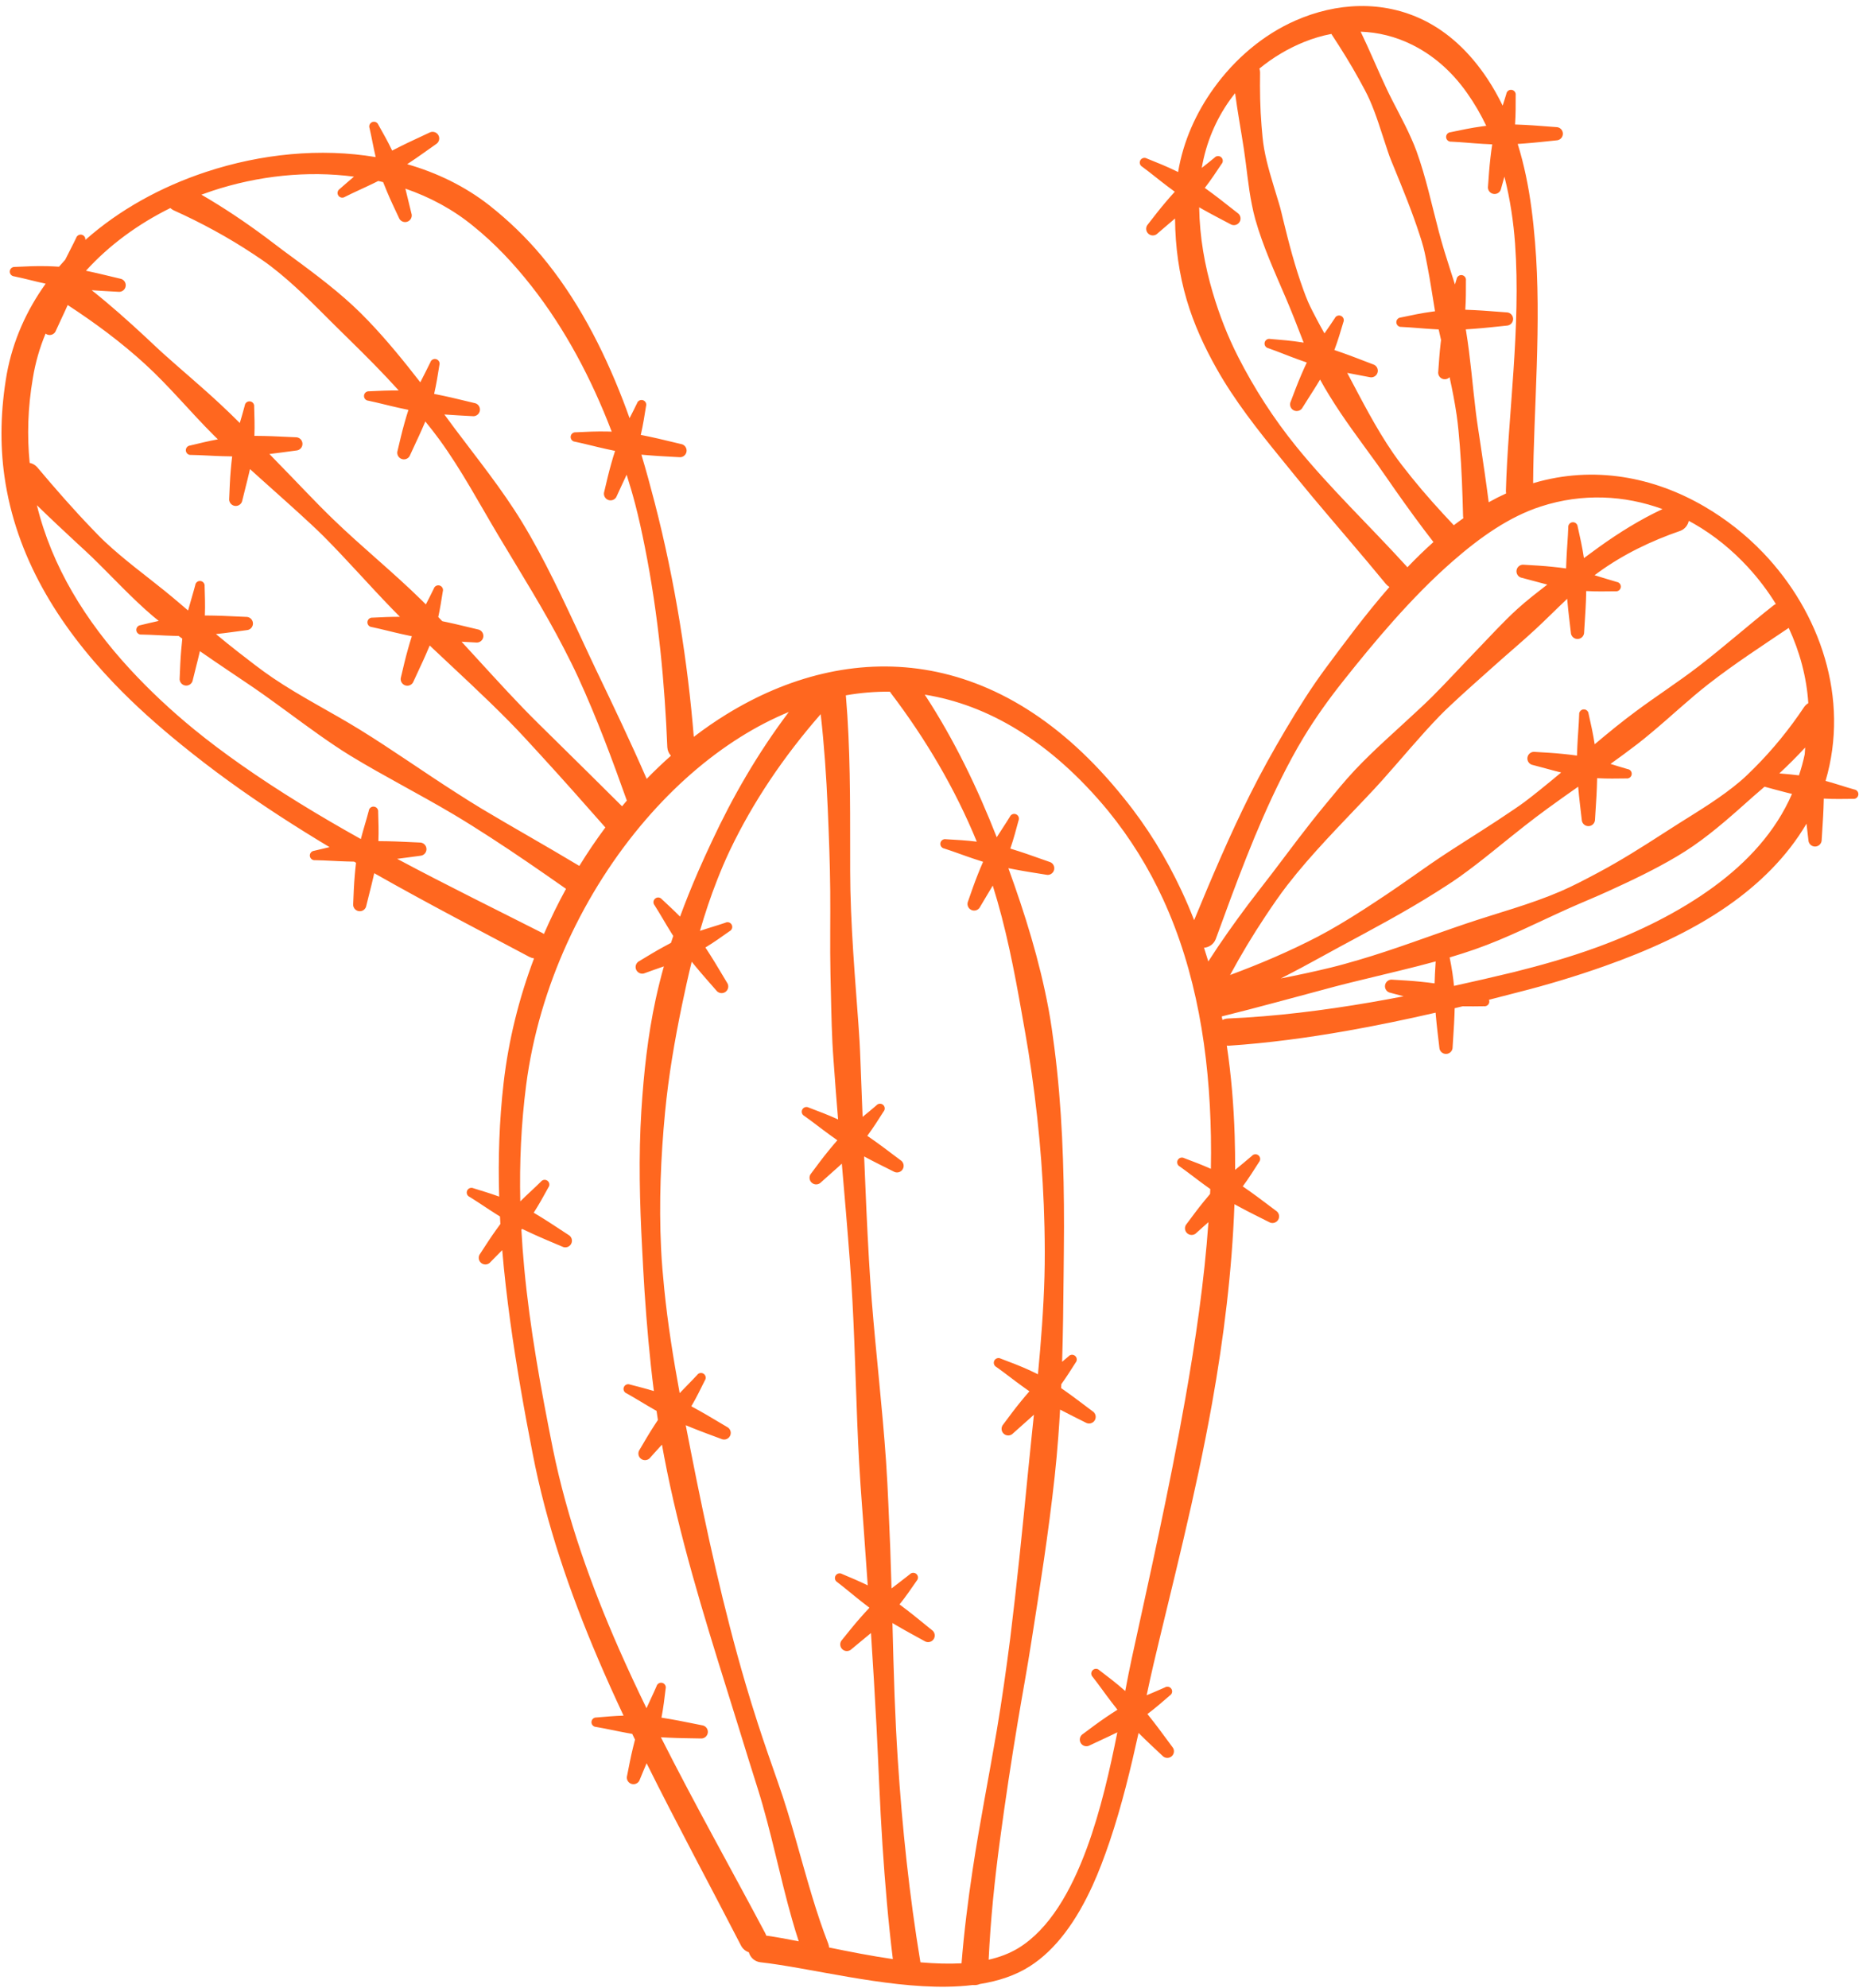 <?xml version="1.0" encoding="UTF-8" standalone="no"?><svg xmlns="http://www.w3.org/2000/svg" xmlns:xlink="http://www.w3.org/1999/xlink" clip-rule="evenodd" fill="#ff671f" fill-rule="evenodd" height="438.4" preserveAspectRatio="xMidYMid meet" stroke-linejoin="round" stroke-miterlimit="2" version="1" viewBox="0.2 -0.6 410.1 438.4" width="410.1" zoomAndPan="magnify"><g id="change1_1"><path d="M832.091,54.345C831.962,54.28 831.832,54.216 831.702,54.153C829.564,53.102 827.399,52.24 825.18,51.349C824.678,51.069 824.043,51.249 823.764,51.751C823.484,52.253 823.664,52.888 824.166,53.168C826.057,54.562 827.811,56.032 829.681,57.441C830.239,57.862 830.796,58.281 831.359,58.692C830.678,59.423 830.029,60.182 829.38,60.942C828.009,62.544 826.745,64.199 825.448,65.862C824.894,66.45 824.921,67.378 825.51,67.932C826.098,68.487 827.026,68.459 827.581,67.871C828.849,66.754 830.142,65.694 831.415,64.593C831.463,70.947 832.332,76.914 833.988,82.54C835.565,87.896 837.883,92.913 840.591,97.72C844.54,104.731 849.587,111.141 854.83,117.565C857.109,120.357 859.377,123.19 861.722,125.987C867.08,132.378 872.622,138.735 877.956,145.233C878.179,145.49 878.437,145.701 878.717,145.863C873.491,151.842 868.846,158.125 864.766,163.613C861.454,168.071 858.563,172.693 855.803,177.348C853.014,182.052 850.376,186.8 847.945,191.67C843.47,200.634 839.536,209.896 835.629,219.35C834.765,217.14 833.833,214.961 832.827,212.816C829.461,205.633 825.305,198.8 820.15,192.455C792.672,158.116 759.437,157.337 732.443,173.963C729.992,175.473 727.592,177.131 725.252,178.924C723.963,162.904 721.175,144.81 716.599,127.16C715.689,123.649 714.734,120.146 713.695,116.682C714.128,116.721 714.562,116.758 714.996,116.795C717.331,116.998 719.651,117.097 721.997,117.234C722.797,117.348 723.539,116.791 723.654,115.991C723.768,115.19 723.211,114.448 722.411,114.333C720.126,113.81 717.884,113.221 715.595,112.741C714.915,112.598 714.236,112.455 713.554,112.324L713.579,112.219C714.066,110.138 714.376,108.085 714.718,105.974C714.889,105.425 714.582,104.841 714.033,104.67C713.485,104.499 712.9,104.805 712.729,105.354C712.198,106.471 711.638,107.548 711.083,108.632C710.627,107.339 710.154,106.054 709.662,104.779C705.116,93.001 699.311,81.966 691.621,72.787C688.177,68.676 684.317,64.982 680.136,61.68C674.769,57.488 668.613,54.502 662.023,52.613C662.222,52.481 662.422,52.349 662.621,52.216C664.575,50.921 666.452,49.554 668.373,48.202C669.07,47.793 669.305,46.895 668.896,46.197C668.487,45.5 667.589,45.265 666.891,45.674C664.777,46.686 662.656,47.621 660.566,48.67C659.945,48.982 659.324,49.293 658.709,49.614L658.663,49.517C657.749,47.585 656.713,45.785 655.667,43.92C655.459,43.384 654.855,43.118 654.32,43.326C653.784,43.533 653.517,44.137 653.725,44.673C654.201,46.725 654.538,48.741 655.019,50.79C655.039,50.876 655.06,50.963 655.08,51.049C642.933,49.012 629.8,50.308 617.663,54.317C607.755,57.59 598.513,62.673 591.026,69.324C591.092,68.831 590.795,68.348 590.304,68.195C589.755,68.024 589.171,68.33 589,68.879C588.221,70.518 587.377,72.071 586.583,73.687C586.118,74.193 585.662,74.707 585.215,75.229C584.338,75.166 583.459,75.129 582.578,75.106C580.196,75.042 577.868,75.16 575.48,75.275C574.907,75.23 574.406,75.658 574.36,76.231C574.315,76.804 574.744,77.306 575.317,77.351C577.616,77.83 579.823,78.436 582.11,78.938L582.274,78.973C578.062,84.84 575.059,91.497 573.702,98.846C572.316,106.809 572.17,114.356 573.186,121.501C575.678,139.03 584.845,154.097 597.459,167.246C601.977,171.956 606.962,176.399 612.224,180.67C615.624,183.43 619.132,186.128 622.737,188.737C629.858,193.89 637.345,198.715 644.899,203.248C643.761,203.503 642.627,203.779 641.478,204.056C640.906,204.12 640.494,204.635 640.557,205.206C640.621,205.777 641.136,206.19 641.707,206.126C644.056,206.164 646.338,206.344 648.678,206.406C649.224,206.421 649.768,206.435 650.313,206.444L650.561,206.589L650.74,206.692C650.626,207.603 650.546,208.517 650.464,209.432C650.278,211.532 650.208,213.613 650.118,215.72C650.008,216.521 650.569,217.261 651.37,217.371C652.171,217.481 652.91,216.92 653.02,216.119C653.496,214.087 654.052,212.103 654.513,210.068C654.595,209.711 654.676,209.353 654.756,208.996C666.722,215.788 678.534,221.895 689.008,227.471C689.33,227.638 689.668,227.741 690.008,227.785C686.691,236.574 684.388,245.808 683.307,255.173C682.334,263.596 682.069,271.977 682.318,280.328C680.445,279.645 678.559,279.072 676.634,278.482C676.11,278.246 675.493,278.479 675.256,279.003C675.02,279.527 675.253,280.144 675.777,280.381C677.779,281.61 679.651,282.926 681.633,284.172C681.921,284.353 682.207,284.533 682.495,284.712C682.523,285.264 682.553,285.815 682.585,286.367C682.263,286.804 681.946,287.245 681.629,287.686C680.399,289.398 679.279,291.154 678.128,292.92C677.625,293.554 677.731,294.476 678.365,294.978C678.998,295.481 679.92,295.375 680.423,294.742C681.271,293.857 682.135,293 682.995,292.136C683.434,297.392 684.047,302.637 684.765,307.876C686.098,317.602 687.808,327.308 689.702,336.989C692.708,352.553 697.864,367.567 704.111,382.224C705.91,386.447 707.801,390.639 709.757,394.803C707.754,394.868 705.78,395.041 703.763,395.214C703.189,395.19 702.704,395.637 702.68,396.211C702.656,396.786 703.103,397.271 703.677,397.295C705.993,397.688 708.222,398.211 710.526,398.626C710.908,398.695 711.29,398.764 711.672,398.831C711.875,399.252 712.079,399.674 712.283,400.095C712.127,400.69 711.98,401.289 711.834,401.887C711.332,403.935 710.948,405.982 710.54,408.05C710.31,408.825 710.753,409.641 711.528,409.871C712.303,410.101 713.119,409.658 713.349,408.883C713.832,407.68 714.343,406.499 714.844,405.312C721.602,418.909 728.846,432.266 735.682,445.542C736.058,446.26 736.683,446.763 737.397,446.998C737.704,448.144 738.68,449.047 739.929,449.2C750.75,450.407 767.152,454.818 781.094,454.599C783.058,454.568 784.976,454.447 786.828,454.218C786.895,454.226 786.962,454.232 787.03,454.236C787.503,454.261 787.957,454.175 788.365,454C792.46,453.345 796.192,452.116 799.341,450.114C805.187,446.408 809.711,439.988 813.223,432.281C814.607,429.245 815.824,426.005 816.955,422.68C819.65,414.755 821.686,406.271 823.368,398.624L823.546,398.802C825.203,400.46 826.915,402.029 828.622,403.643C829.161,404.245 830.088,404.297 830.69,403.758C831.293,403.219 831.345,402.292 830.805,401.689C829.394,399.818 828.056,397.925 826.614,396.084C826.185,395.538 825.757,394.991 825.32,394.452L825.406,394.387C827.118,393.108 828.676,391.736 830.297,390.34C830.781,390.03 830.922,389.385 830.612,388.901C830.302,388.417 829.657,388.276 829.173,388.586C827.832,389.198 826.494,389.739 825.155,390.311C825.695,387.787 826.201,385.454 826.69,383.38C830.785,366.001 835.93,346.365 839.582,325.948C842.17,311.483 843.999,296.638 844.522,282.004C844.978,282.253 845.436,282.5 845.894,282.748C847.956,283.863 850.045,284.877 852.141,285.936C852.83,286.359 853.733,286.144 854.157,285.455C854.58,284.766 854.365,283.864 853.676,283.44C851.788,282.05 849.966,280.618 848.057,279.266C847.49,278.865 846.924,278.464 846.351,278.071L846.415,277.985C847.69,276.27 848.792,274.51 849.946,272.709C850.321,272.274 850.272,271.616 849.837,271.24C849.402,270.865 848.743,270.914 848.368,271.349C847.146,272.416 845.903,273.4 844.673,274.431C844.683,271.933 844.651,269.445 844.575,266.969C844.368,260.209 843.809,253.541 842.834,247.019C843.013,247.042 843.197,247.049 843.383,247.038C851.895,246.466 860.586,245.304 869.261,243.776C875.847,242.617 882.422,241.247 888.897,239.759C888.917,239.994 888.937,240.23 888.958,240.465C889.158,242.8 889.457,245.103 889.724,247.437C889.748,248.245 890.424,248.881 891.232,248.857C892.04,248.833 892.677,248.157 892.652,247.349C892.777,245.008 892.973,242.698 893.055,240.361C893.073,239.832 893.092,239.302 893.106,238.773C893.692,238.633 894.278,238.492 894.863,238.35C896.431,238.387 897.985,238.356 899.572,238.338C900.142,238.413 900.665,238.011 900.74,237.441C900.764,237.255 900.738,237.074 900.671,236.912C902.865,236.357 905.038,235.795 907.189,235.23C913.226,233.704 919.706,231.78 926.221,229.47C935.641,226.131 945.118,221.922 953.251,216.272C960.361,211.333 966.446,205.335 970.717,198.075C970.855,199.279 971.002,200.483 971.14,201.695C971.164,202.503 971.84,203.139 972.648,203.115C973.457,203.09 974.093,202.414 974.069,201.606C974.194,199.265 974.39,196.956 974.471,194.619C974.495,193.925 974.52,193.231 974.533,192.537L974.64,192.543C976.774,192.667 978.85,192.62 980.988,192.596C981.558,192.671 982.081,192.269 982.156,191.699C982.231,191.129 981.829,190.606 981.259,190.531C979.23,189.966 977.299,189.295 975.269,188.734C975.154,188.702 975.038,188.671 974.922,188.639C980.28,170.461 973.737,151.469 961.158,138.323C957.326,134.32 952.937,130.88 948.193,128.113C937.058,121.618 923.844,119.01 910.531,122.943L910.409,122.98C910.508,106.811 912.32,87.635 910.832,69.788C910.624,67.293 910.373,64.822 910.049,62.384C909.397,57.471 908.426,52.699 907.008,48.152C907.524,48.117 908.04,48.079 908.557,48.041C910.895,47.869 913.201,47.598 915.538,47.361C916.346,47.347 916.991,46.679 916.977,45.87C916.962,45.062 916.295,44.417 915.486,44.432C913.147,44.277 910.84,44.053 908.504,43.942C907.81,43.91 907.117,43.877 906.423,43.855L906.431,43.748C906.581,41.616 906.56,39.539 906.562,37.401C906.644,36.832 906.248,36.304 905.68,36.222C905.111,36.14 904.582,36.536 904.501,37.105C904.244,37.984 903.968,38.844 903.689,39.701C902.716,37.693 901.622,35.748 900.394,33.877C896.345,27.74 891.531,23.438 886.302,20.865C877.187,16.381 866.981,16.969 857.948,20.948C850.915,24.045 844.654,29.32 839.932,35.897C836.086,41.254 833.235,47.486 832.091,54.345ZM768.528,168.962C765.256,168.928 762.004,169.203 758.788,169.763C758.797,169.818 758.804,169.873 758.81,169.929C759.783,181.367 759.745,192.801 759.748,204.25C759.749,207.09 759.735,209.932 759.8,212.772C759.94,218.833 760.304,224.883 760.73,230.936C761.075,236.005 761.521,241.062 761.825,246.132C761.901,247.4 761.944,248.669 761.996,249.937C762.171,254.207 762.332,258.476 762.494,262.744C763.512,261.904 764.535,261.08 765.544,260.199C765.919,259.763 766.577,259.715 767.013,260.09C767.448,260.465 767.497,261.123 767.121,261.559C765.967,263.359 764.866,265.12 763.591,266.835L763.527,266.921C764.1,267.313 764.666,267.714 765.233,268.116C767.142,269.468 768.964,270.9 770.852,272.29C771.54,272.713 771.756,273.616 771.332,274.305C770.909,274.993 770.006,275.209 769.317,274.785C767.22,273.726 765.131,272.712 763.07,271.597L762.83,271.467C763.131,279.103 763.463,286.736 763.902,294.365C764.073,297.326 764.274,300.285 764.509,303.241C765.45,315.078 766.852,326.868 767.665,338.715C768.1,345.062 768.301,351.422 768.587,357.779C768.699,360.757 768.792,363.747 768.875,366.746C770.215,365.699 771.57,364.712 772.905,363.632C773.296,363.211 773.956,363.187 774.377,363.578C774.798,363.969 774.822,364.629 774.43,365.05C773.21,366.806 772.044,368.524 770.706,370.19L770.638,370.274C771.196,370.687 771.747,371.11 772.299,371.532C774.155,372.954 775.923,374.453 777.757,375.912C778.43,376.361 778.611,377.271 778.163,377.944C777.714,378.616 776.803,378.798 776.131,378.349C774.075,377.213 772.025,376.121 770.007,374.93C769.696,374.747 769.385,374.564 769.075,374.38C769.21,379.72 769.347,385.084 769.547,390.456C769.72,395.107 769.945,399.764 770.247,404.415C771.226,419.511 772.815,434.546 775.249,449.214L775.387,449.226C778.453,449.487 781.46,449.592 784.319,449.435C784.87,442.509 785.736,435.656 786.76,428.832C788.3,418.567 790.335,408.403 792.076,398.159C793.226,391.391 794.178,384.581 795.059,377.741C796.502,366.018 797.74,353.854 798.944,341.477C799.225,338.588 799.527,335.691 799.829,332.784C799.98,331.334 800.132,329.882 800.283,328.429C798.774,329.828 797.218,331.137 795.701,332.529C795.159,333.128 794.232,333.175 793.632,332.633C793.032,332.091 792.986,331.164 793.528,330.564C794.79,328.875 796.02,327.195 797.358,325.565C797.992,324.792 798.625,324.019 799.29,323.275C798.72,322.875 798.154,322.468 797.587,322.059C795.688,320.688 793.905,319.254 791.986,317.899C791.478,317.63 791.285,316.999 791.554,316.491C791.824,315.983 792.455,315.79 792.963,316.06C795.199,316.905 797.381,317.723 799.541,318.729C800.09,318.985 800.635,319.246 801.175,319.516C801.853,312.365 802.409,305.175 802.611,297.964C802.712,294.328 802.692,290.689 802.613,287.055C802.329,274.032 801.09,261.088 799.077,248.393C798.627,245.556 798.104,242.738 797.611,239.92C795.939,230.362 794.089,220.872 791.204,211.73C790.292,213.294 789.337,214.814 788.429,216.387C788.092,217.122 787.222,217.445 786.487,217.108C785.752,216.771 785.429,215.901 785.766,215.166C786.462,213.175 787.131,211.203 787.917,209.247C788.289,208.32 788.661,207.392 789.072,206.482C788.408,206.273 787.746,206.054 787.082,205.834C784.86,205.097 782.728,204.265 780.49,203.549C779.925,203.445 779.551,202.901 779.656,202.336C779.76,201.771 780.304,201.397 780.869,201.501C783.167,201.631 785.411,201.751 787.683,202.038C782.919,190.43 776.501,179.505 768.72,169.259C768.649,169.163 768.585,169.063 768.528,168.962ZM776.206,169.613C782.725,179.587 787.811,190.169 792.084,201.067C793.039,199.546 794.037,198.092 794.98,196.546C795.208,196.018 795.821,195.774 796.349,196.002C796.877,196.229 797.121,196.842 796.894,197.37C796.334,199.434 795.812,201.444 795.111,203.463L795.076,203.564C795.74,203.766 796.401,203.979 797.062,204.191C799.289,204.907 801.457,205.726 803.675,206.484C804.459,206.681 804.936,207.478 804.739,208.262C804.542,209.046 803.746,209.523 802.962,209.326C800.643,208.946 798.346,208.606 796.045,208.162C795.58,208.072 795.115,207.983 794.65,207.891C798.304,217.951 801.509,228.219 803.495,238.856C804.033,241.738 804.435,244.651 804.81,247.572C806.473,260.541 806.937,273.759 806.922,287.01C806.918,290.686 806.863,294.363 806.831,298.041C806.777,304.291 806.698,310.54 806.506,316.764C806.976,316.374 807.445,315.98 807.91,315.573C808.286,315.137 808.944,315.089 809.379,315.464C809.815,315.839 809.863,316.498 809.488,316.933C808.447,318.557 807.449,320.148 806.328,321.703C806.316,321.992 806.303,322.281 806.291,322.569C806.729,322.873 807.164,323.182 807.6,323.49C809.508,324.842 811.331,326.274 813.218,327.664C813.907,328.087 814.122,328.99 813.699,329.679C813.275,330.368 812.373,330.583 811.684,330.16C809.796,329.206 807.915,328.289 806.055,327.303C805.942,329.308 805.812,331.31 805.662,333.307C805.441,336.247 805.179,339.175 804.862,342.086C803.51,354.516 801.583,366.665 799.739,378.397C798.835,384.275 797.739,390.103 796.763,395.946C795.302,404.695 793.976,413.446 792.8,422.221C791.626,430.973 790.717,439.758 790.299,448.639C792.682,448.098 794.884,447.273 796.838,446.087C803.663,441.922 808.468,433.544 811.984,423.977C815.003,415.762 817.056,406.687 818.685,398.483L818.266,398.69C816.396,399.614 814.505,400.434 812.629,401.347C811.938,401.767 811.036,401.546 810.616,400.855C810.196,400.165 810.416,399.263 811.107,398.843C812.8,397.585 814.459,396.326 816.206,395.146C817.034,394.587 817.862,394.027 818.712,393.504C818.279,392.958 817.854,392.406 817.427,391.852C815.999,389.996 814.7,388.112 813.248,386.266C812.839,385.862 812.834,385.202 813.237,384.793C813.64,384.383 814.3,384.378 814.71,384.782C816.611,386.231 818.469,387.638 820.251,389.22C820.31,389.272 820.37,389.325 820.429,389.378C820.92,386.79 821.384,384.399 821.845,382.283C825.619,364.915 830.094,345.231 833.681,324.9C835.947,312.059 837.869,298.956 838.786,285.964C837.908,286.739 837.027,287.509 836.159,288.305C835.617,288.905 834.689,288.952 834.09,288.409C833.49,287.867 833.443,286.94 833.986,286.34C835.248,284.651 836.478,282.971 837.815,281.341C838.255,280.805 838.695,280.269 839.145,279.742C839.161,279.38 839.177,279.019 839.191,278.658C838.808,278.386 838.427,278.111 838.045,277.835C836.146,276.465 834.363,275.03 832.444,273.676C831.936,273.406 831.743,272.775 832.012,272.267C832.282,271.76 832.913,271.566 833.42,271.836C835.424,272.593 837.384,273.329 839.323,274.197C839.368,271.82 839.373,269.453 839.332,267.095C839.012,248.576 836.111,230.674 828.765,214.701C825.603,207.827 821.596,201.328 816.68,195.274C803.91,179.789 790.001,171.827 776.206,169.613ZM753.247,173.914C745.02,183.34 738.286,193.333 733.22,203.946C732.187,206.111 731.261,208.319 730.388,210.539C728.943,214.213 727.703,217.944 726.611,221.714C728.484,221.08 730.343,220.562 732.221,219.918C732.733,219.656 733.361,219.86 733.622,220.371C733.884,220.883 733.68,221.511 733.169,221.773C731.42,223.004 729.736,224.219 727.908,225.326L727.816,225.381C728.198,225.961 728.572,226.546 728.945,227.132C730.202,229.104 731.349,231.118 732.573,233.118C733.051,233.77 732.91,234.687 732.257,235.165C731.605,235.643 730.688,235.502 730.21,234.85C728.668,233.078 727.116,231.35 725.628,229.54C725.349,229.201 725.07,228.862 724.793,228.522C724.01,231.699 723.304,234.898 722.64,238.107C721.032,245.886 719.676,253.744 718.913,261.731C717.967,271.624 717.554,281.664 718.033,291.758C718.176,294.761 718.441,297.765 718.743,300.769C719.512,308.424 720.74,316.055 722.137,323.674C723.41,322.321 724.717,321.053 725.984,319.678C726.31,319.205 726.959,319.085 727.433,319.411C727.906,319.737 728.026,320.386 727.699,320.859C726.747,322.774 725.843,324.643 724.76,326.486L724.706,326.579C725.318,326.907 725.924,327.245 726.531,327.582C728.575,328.72 730.541,329.946 732.568,331.124C733.299,331.47 733.61,332.345 733.264,333.075C732.917,333.806 732.043,334.118 731.313,333.771C729.114,332.945 726.927,332.163 724.757,331.277C724.33,331.103 723.902,330.929 723.476,330.753C723.843,332.651 724.215,334.548 724.588,336.445C728.02,353.915 731.825,371.314 736.701,387.886C737.56,390.808 738.458,393.7 739.386,396.562C740.802,400.932 742.306,405.223 743.789,409.46C746.724,417.725 748.817,426.289 751.364,434.688C752.432,438.208 753.582,441.695 754.915,445.117C755.016,445.39 755.074,445.669 755.094,445.945C759.613,446.869 764.395,447.817 769.164,448.502C768.144,440.206 767.436,431.808 766.878,423.36C766.303,414.666 766.009,405.919 765.557,397.189C765.201,390.302 764.787,383.427 764.339,376.589C762.926,377.784 761.484,378.918 760.071,380.12C759.507,380.699 758.579,380.711 758,380.147C757.421,379.583 757.408,378.655 757.973,378.076C759.297,376.435 760.589,374.802 761.986,373.223C762.638,372.487 763.288,371.751 763.968,371.043L763.964,370.977C763.422,370.566 762.885,370.147 762.346,369.728C760.5,368.287 758.772,366.788 756.904,365.362C756.407,365.074 756.238,364.436 756.526,363.939C756.814,363.442 757.452,363.272 757.949,363.56C759.876,364.372 761.763,365.162 763.625,366.074C763.439,363.404 763.249,360.741 763.057,358.087C762.637,351.75 762.083,345.423 761.732,339.083C761.074,327.234 760.898,315.373 760.261,303.524C760.102,300.563 759.909,297.602 759.688,294.644C759.149,287.444 758.526,280.253 757.909,273.062C756.402,274.458 754.849,275.765 753.335,277.155C752.792,277.754 751.865,277.801 751.266,277.259C750.666,276.716 750.619,275.789 751.161,275.19C752.424,273.5 753.654,271.82 754.991,270.19C755.625,269.418 756.259,268.645 756.924,267.901C756.353,267.501 755.787,267.093 755.221,266.684C753.322,265.314 751.539,263.88 749.619,262.525C749.112,262.255 748.918,261.624 749.188,261.117C749.458,260.609 750.089,260.416 750.596,260.685C752.801,261.519 754.954,262.326 757.084,263.313C756.726,258.967 756.385,254.618 756.081,250.265C755.992,248.995 755.896,247.726 755.836,246.455C755.593,241.367 755.527,236.275 755.403,231.182C755.268,225.063 755.407,218.952 755.349,212.837C755.292,206.756 755.059,200.681 754.797,194.609C754.498,187.698 754.025,180.801 753.247,173.914ZM746.212,173.437C742.566,174.938 739.001,176.791 735.546,178.957C727.99,183.693 720.959,189.885 714.712,197.122C701.005,213.004 691.089,233.923 688.264,255.779C687.16,264.341 686.785,272.872 686.977,281.375L686.997,281.356C688.487,279.869 690.025,278.522 691.52,277.038C691.866,276.579 692.52,276.489 692.979,276.835C693.437,277.182 693.528,277.836 693.181,278.294C692.145,280.165 691.159,281.992 689.996,283.785L689.938,283.876C690.534,284.23 691.126,284.595 691.717,284.959C693.709,286.185 695.619,287.497 697.592,288.764C698.306,289.142 698.579,290.029 698.201,290.744C697.822,291.458 696.935,291.731 696.221,291.353C694.06,290.43 691.91,289.552 689.782,288.572C688.976,288.201 688.17,287.832 687.373,287.447C687.322,287.509 687.271,287.571 687.219,287.632C687.37,290.427 687.579,293.221 687.84,296.011C689.092,309.437 691.529,322.784 694.196,336.095C697.305,351.291 702.508,365.928 708.791,380.197C710.709,384.553 712.727,388.874 714.818,393.17C715.545,391.54 716.323,389.969 717.034,388.317C717.184,387.762 717.757,387.434 718.311,387.584C718.866,387.734 719.194,388.307 719.044,388.862C718.781,390.984 718.549,393.047 718.14,395.145L718.119,395.25C718.805,395.357 719.489,395.474 720.174,395.591C722.479,395.985 724.741,396.489 727.044,396.927C727.848,397.012 728.433,397.733 728.349,398.537C728.264,399.341 727.543,399.926 726.739,399.841C724.39,399.792 722.068,399.78 719.727,399.665C719.15,399.637 718.573,399.61 717.997,399.578C725.382,414.203 733.437,428.523 740.999,442.762C741.095,442.945 741.17,443.133 741.225,443.324C743.421,443.635 745.835,444.077 748.403,444.584C747.896,443.029 747.419,441.464 746.969,439.89C744.226,430.311 742.361,420.448 739.368,410.941C737.992,406.643 736.661,402.271 735.293,397.86C734.396,394.97 733.491,392.061 732.578,389.137C727.372,372.479 722.054,355.254 718.698,337.583C718.537,336.734 718.381,335.884 718.23,335.033C717.378,335.969 716.52,336.897 715.68,337.855C715.206,338.509 714.289,338.656 713.634,338.182C712.979,337.708 712.833,336.791 713.307,336.136C714.379,334.32 715.42,332.517 716.574,330.752C716.826,330.366 717.079,329.979 717.335,329.595C717.233,328.927 717.134,328.26 717.037,327.59C716.832,327.475 716.628,327.358 716.423,327.242C714.387,326.085 712.459,324.852 710.405,323.713C709.871,323.499 709.61,322.893 709.823,322.359C710.036,321.825 710.643,321.565 711.177,321.778C712.958,322.239 714.706,322.687 716.445,323.218C715.509,315.863 714.87,308.482 714.38,301.134C714.176,298.074 714.031,295.018 713.867,291.969C713.315,281.672 713.05,271.436 713.691,261.316C714.213,253.067 715.1,244.878 716.827,236.879C717.359,234.414 717.97,231.971 718.651,229.547C717.273,230.035 715.893,230.5 714.515,231.012C713.787,231.362 712.911,231.056 712.56,230.327C712.209,229.599 712.516,228.722 713.244,228.372C715.051,227.284 716.824,226.192 718.678,225.188C719.19,224.91 719.703,224.632 720.219,224.362C720.384,223.853 720.551,223.345 720.721,222.838C720.551,222.568 720.382,222.298 720.213,222.028C718.972,220.042 717.862,218.041 716.596,216.062C716.228,215.621 716.287,214.963 716.728,214.595C717.17,214.226 717.827,214.286 718.195,214.727C719.57,216.004 720.92,217.252 722.221,218.575C723.431,215.283 724.748,212.022 726.146,208.788C727.122,206.53 728.158,204.293 729.203,202.051C733.8,192.191 739.321,182.58 746.212,173.437ZM888.914,228.453C883.605,229.912 878.256,231.127 873.007,232.419C870.94,232.927 868.879,233.415 866.846,233.954C858.147,236.26 849.74,238.611 841.725,240.585C841.776,240.843 841.826,241.101 841.875,241.36C842.231,241.181 842.63,241.071 843.053,241.048C853.436,240.602 864.117,239.281 874.704,237.454C877.09,237.042 879.471,236.605 881.842,236.147C880.887,235.886 879.933,235.624 878.967,235.381C878.168,235.257 877.62,234.508 877.744,233.709C877.868,232.91 878.617,232.362 879.416,232.485C881.521,232.613 883.6,232.718 885.697,232.941C886.691,233.046 887.684,233.151 888.672,233.298C888.693,232.602 888.722,231.905 888.753,231.207C888.794,230.282 888.852,229.367 888.914,228.453ZM961.464,189.919C960.644,190.626 959.814,191.324 959.001,192.047C954.771,195.807 950.525,199.671 945.735,202.983C944.561,203.794 943.35,204.562 942.115,205.296C937.269,208.179 932.103,210.63 926.849,213.024C923.956,214.342 920.993,215.536 918.067,216.85C911.302,219.887 904.639,223.317 897.589,225.779C895.738,226.425 893.871,227.019 891.995,227.575C892.228,228.711 892.439,229.851 892.608,231.012C892.746,231.957 892.869,232.902 892.96,233.851C897.403,232.878 901.787,231.859 906.083,230.827C911.987,229.353 918.358,227.583 924.701,225.255C933.667,221.964 942.578,217.603 950.218,212.017C957.684,206.557 963.899,199.851 967.518,191.508C967.148,191.418 966.778,191.327 966.407,191.236C964.743,190.828 963.114,190.357 961.464,189.919ZM966.795,154.894C960.87,158.893 954.822,162.811 949.106,167.265C944.817,170.609 940.861,174.371 936.657,177.876C935.61,178.749 934.563,179.623 933.481,180.455C931.511,181.97 929.506,183.441 927.484,184.89C928.736,185.276 929.977,185.675 931.257,186.032C931.827,186.106 932.229,186.63 932.155,187.199C932.08,187.769 931.557,188.171 930.987,188.097C928.849,188.121 926.773,188.168 924.639,188.044L924.532,188.037C924.519,188.731 924.494,189.425 924.47,190.119C924.388,192.457 924.192,194.766 924.067,197.107C924.092,197.915 923.455,198.591 922.647,198.615C921.839,198.64 921.163,198.003 921.139,197.195C920.872,194.861 920.573,192.559 920.373,190.223L920.347,189.92C918.053,191.528 915.763,193.143 913.502,194.798C911.846,196.01 910.213,197.252 908.596,198.513C903.756,202.288 899.119,206.29 894.129,209.83C892.461,211.014 890.734,212.11 889.007,213.201C882.063,217.588 874.829,221.412 867.64,225.291C864.936,226.75 862.263,228.259 859.553,229.702C857.959,230.551 856.36,231.387 854.752,232.208C858.39,231.496 862.079,230.712 865.792,229.808C867.816,229.315 869.834,228.737 871.858,228.147C879.781,225.835 887.641,222.81 895.641,220.107C902.582,217.761 909.703,215.904 916.387,213.029C919.274,211.788 922.041,210.316 924.788,208.851C929.732,206.216 934.414,203.255 939.01,200.287C940.17,199.537 941.327,198.792 942.489,198.061C947.226,195.084 951.96,192.232 956.106,188.713C957.159,187.82 958.139,186.852 959.111,185.884C963.306,181.705 966.987,177.152 970.218,172.312C970.467,171.969 970.775,171.694 971.118,171.491C970.745,165.749 969.224,160.124 966.795,154.894ZM944.747,131.279C944.551,132.248 943.879,133.101 942.889,133.484C936.416,135.712 930.272,138.686 924.759,142.682C924.491,142.876 924.226,143.073 923.963,143.272C925.599,143.757 927.193,144.29 928.852,144.753C929.422,144.827 929.824,145.351 929.749,145.92C929.675,146.49 929.151,146.892 928.581,146.818C926.443,146.842 924.367,146.889 922.234,146.765L922.126,146.758C922.113,147.452 922.089,148.146 922.064,148.84C921.983,151.178 921.787,153.487 921.662,155.828C921.686,156.636 921.05,157.312 920.242,157.336C919.434,157.361 918.758,156.724 918.733,155.916C918.467,153.582 918.167,151.279 917.967,148.944L917.927,148.475C915.58,150.692 913.3,152.996 910.931,155.191C907.84,158.057 904.613,160.744 901.525,163.526C898.398,166.331 895.197,169.128 892.073,172.077C891.304,172.804 890.537,173.538 889.797,174.301C885.407,178.83 881.371,183.761 877.097,188.529C876.041,189.707 874.962,190.867 873.873,192.018C867.821,198.42 861.575,204.68 856.212,211.597C854.478,213.833 852.893,216.171 851.333,218.511C848.523,222.727 845.94,227.048 843.563,231.445C850.187,228.998 856.669,226.233 862.927,222.98C864.532,222.146 866.104,221.247 867.664,220.327C871.301,218.181 874.828,215.857 878.348,213.502C881.493,211.399 884.559,209.179 887.684,207.025C889.02,206.104 890.368,205.199 891.729,204.312C896.503,201.203 901.358,198.227 906.074,194.998C906.882,194.445 907.692,193.896 908.479,193.314C909.659,192.44 910.801,191.517 911.948,190.6C913.514,189.346 915.061,188.07 916.6,186.784L916.406,186.737C914.38,186.24 912.405,185.65 910.382,185.139C909.583,185.015 909.035,184.266 909.159,183.467C909.283,182.668 910.032,182.12 910.831,182.244C912.936,182.371 915.015,182.477 917.112,182.699C918.106,182.805 919.099,182.91 920.087,183.057C920.108,182.361 920.137,181.664 920.168,180.966C920.271,178.626 920.49,176.348 920.568,174C920.515,173.428 920.936,172.92 921.508,172.867C922.081,172.813 922.589,173.234 922.642,173.807C923.148,176.068 923.647,178.273 923.991,180.554C925.549,179.247 927.115,177.949 928.698,176.673C930.113,175.533 931.557,174.429 933.012,173.343C937.59,169.928 942.388,166.858 946.882,163.396C952.57,159.015 957.91,154.284 963.474,149.902C963.628,149.79 963.789,149.694 963.955,149.615C962.17,146.716 960.1,143.987 957.793,141.485C954.336,137.736 950.354,134.469 945.97,131.956C945.566,131.723 945.158,131.498 944.747,131.279ZM938.953,128.686C930.58,125.631 921.307,125.131 912.13,128.105C905.146,130.359 898.732,134.89 892.692,140.165C883.452,148.234 875.178,158.229 868.571,166.539C865.363,170.572 862.413,174.694 859.808,178.99C858.04,181.905 856.439,184.901 854.92,187.932C849.219,199.311 844.867,211.3 840.393,223.532C839.959,224.648 838.93,225.357 837.81,225.438C838.137,226.44 838.452,227.448 838.754,228.462C841.506,224.173 844.474,219.985 847.575,215.852C849.297,213.557 851.095,211.311 852.84,209.012C856.685,203.942 860.482,198.797 864.571,193.865C866.711,191.284 868.809,188.666 871.108,186.23C875.417,181.665 880.163,177.582 884.689,173.344C885.828,172.278 886.976,171.227 888.073,170.13C891.479,166.726 894.684,163.2 897.954,159.823C900.877,156.806 903.723,153.647 906.87,150.776C908.973,148.857 911.237,147.127 913.487,145.38L913.537,145.342C911.672,144.871 909.845,144.332 907.977,143.86C907.178,143.736 906.63,142.987 906.753,142.188C906.877,141.389 907.626,140.841 908.425,140.965C910.53,141.092 912.61,141.198 914.707,141.42C915.7,141.526 916.694,141.631 917.682,141.778C917.702,141.081 917.732,140.385 917.763,139.687C917.865,137.347 918.084,135.069 918.163,132.721C918.109,132.149 918.531,131.641 919.103,131.588C919.675,131.534 920.183,131.955 920.237,132.528C920.758,134.86 921.273,137.134 921.618,139.491L921.619,139.498C922.734,138.693 923.828,137.861 924.945,137.06C929.379,133.882 933.995,131.006 938.953,128.686ZM580.338,127.831C583.64,141.33 591.017,153.314 600.893,164.015C605.185,168.666 609.916,173.098 615.003,177.259C618.32,179.972 621.793,182.561 625.356,185.064C633.813,191.006 642.798,196.44 651.804,201.464L651.859,201.251C652.384,199.212 653.022,197.27 653.552,195.231C653.617,194.66 654.133,194.249 654.704,194.314C655.275,194.379 655.686,194.895 655.622,195.466C655.683,197.603 655.765,199.678 655.678,201.814L655.674,201.921C656.368,201.922 657.062,201.935 657.756,201.947C660.095,201.988 662.407,202.144 664.75,202.229C665.558,202.191 666.244,202.815 666.283,203.623C666.321,204.43 665.696,205.117 664.889,205.155C663.188,205.379 661.503,205.621 659.811,205.828C670.995,211.798 681.979,217.175 691.776,222.147C691.922,222.224 692.06,222.31 692.188,222.406C693.666,218.999 695.296,215.672 697.066,212.445C691.358,208.442 685.87,204.653 680.444,201.143C677.717,199.379 675.02,197.668 672.312,196.06C664.559,191.456 656.834,187.55 649.556,183.119C648.358,182.389 647.185,181.626 646.025,180.848C641.346,177.711 636.908,174.33 632.348,171.043C630.929,170.02 629.507,168.997 628.055,168.008C624.179,165.368 620.235,162.769 616.294,160.022L616.231,160.301C615.769,162.335 615.213,164.319 614.738,166.351C614.628,167.152 613.888,167.713 613.087,167.603C612.286,167.493 611.725,166.754 611.835,165.953C611.926,163.846 611.996,161.765 612.182,159.665C612.253,158.863 612.324,158.062 612.417,157.263C612.146,157.066 611.876,156.868 611.606,156.669C611.203,156.66 610.8,156.65 610.396,156.639C608.055,156.577 605.774,156.397 603.425,156.359C602.854,156.422 602.338,156.01 602.275,155.439C602.212,154.867 602.624,154.352 603.195,154.289C604.547,153.962 605.879,153.638 607.22,153.348C606.766,152.992 606.316,152.628 605.875,152.252C601.337,148.389 597.194,143.859 592.613,139.397C591.524,138.336 590.381,137.309 589.243,136.255C586.325,133.551 583.349,130.765 580.338,127.831ZM587.133,83.676C586.302,85.572 585.39,87.402 584.548,89.293C584.289,90.059 583.457,90.471 582.691,90.212C582.529,90.158 582.384,90.078 582.257,89.978C580.954,93.101 579.998,96.394 579.442,99.839C578.321,106.362 578.159,112.571 578.747,118.499C579.356,118.619 579.934,118.928 580.383,119.422C584.457,124.26 588.428,128.791 592.455,132.974C593.444,134.002 594.416,135.026 595.441,135.979C599.724,139.963 604.272,143.281 608.529,146.719C609.632,147.61 610.711,148.515 611.776,149.42C612.418,149.965 613.055,150.509 613.69,151.051C614.192,149.169 614.777,147.358 615.27,145.464C615.335,144.893 615.851,144.482 616.422,144.546C616.993,144.611 617.404,145.127 617.339,145.699C617.4,147.836 617.483,149.911 617.396,152.046L617.391,152.154C618.085,152.155 618.78,152.167 619.474,152.18C621.813,152.221 624.125,152.377 626.468,152.462C627.275,152.423 627.962,153.048 628,153.855C628.039,154.663 627.414,155.35 626.606,155.388C624.341,155.686 622.105,156.016 619.839,156.255C621.481,157.619 623.126,158.954 624.791,160.248C627.323,162.214 629.821,164.181 632.442,165.953C638.625,170.131 645.251,173.429 651.618,177.359C658.718,181.741 665.609,186.645 673.024,191.373C674.808,192.51 676.605,193.664 678.456,194.772C685.296,198.867 692.517,202.89 700.002,207.39C701.802,204.461 703.72,201.629 705.744,198.91C701,193.524 696.253,188.159 691.405,182.877C689.188,180.462 686.99,178.031 684.692,175.695C678.966,169.874 672.93,164.384 666.995,158.781C666.692,159.522 666.368,160.254 666.047,160.987C665.211,162.899 664.292,164.743 663.442,166.649C663.184,167.415 662.352,167.827 661.586,167.568C660.82,167.309 660.408,166.477 660.667,165.711C661.152,163.659 661.612,161.628 662.19,159.601C662.464,158.64 662.738,157.679 663.052,156.731C662.369,156.592 661.688,156.443 661.005,156.293C658.718,155.792 656.511,155.186 654.211,154.707C653.638,154.662 653.21,154.16 653.255,153.587C653.3,153.014 653.802,152.585 654.375,152.63C656.413,152.533 658.407,152.432 660.428,152.445C659.842,151.858 659.26,151.268 658.682,150.672C653.567,145.396 648.742,139.86 643.551,134.649C642.687,133.782 641.796,132.943 640.901,132.109C637.319,128.768 633.647,125.534 630.002,122.256C629.118,121.457 628.23,120.66 627.343,119.863C627.281,120.135 627.219,120.408 627.157,120.681C626.695,122.716 626.139,124.7 625.664,126.731C625.554,127.532 624.814,128.093 624.013,127.983C623.212,127.873 622.651,127.134 622.761,126.333C622.852,124.226 622.922,122.145 623.108,120.045C623.197,119.049 623.284,118.054 623.415,117.064C622.718,117.056 622.021,117.038 621.322,117.019C618.981,116.957 616.7,116.777 614.351,116.739C613.78,116.803 613.265,116.39 613.201,115.819C613.138,115.248 613.55,114.732 614.121,114.669C616.181,114.171 618.194,113.679 620.263,113.305C619.945,112.995 619.629,112.684 619.315,112.37C614.198,107.262 609.594,101.647 604.271,96.771C598.955,91.901 593.166,87.616 587.133,83.676ZM609.778,62.289C602.675,65.802 596.271,70.473 591.16,76.118C591.395,76.167 591.63,76.216 591.865,76.266C594.154,76.746 596.396,77.334 598.681,77.858C599.481,77.973 600.038,78.715 599.924,79.516C599.81,80.316 599.067,80.873 598.267,80.759C596.312,80.644 594.375,80.557 592.432,80.414C596.577,83.704 600.525,87.222 604.406,90.833C605.655,91.996 606.882,93.185 608.153,94.327C612.372,98.12 616.737,101.745 620.884,105.629C622.209,106.87 623.527,108.119 624.804,109.407C624.903,109.506 625.001,109.606 625.099,109.705C625.47,108.424 625.855,107.154 626.196,105.844C626.261,105.273 626.777,104.862 627.348,104.927C627.919,104.991 628.33,105.508 628.265,106.079C628.327,108.216 628.409,110.291 628.322,112.426L628.317,112.534C629.011,112.535 629.706,112.548 630.4,112.56C632.739,112.601 635.051,112.757 637.394,112.842C638.201,112.803 638.888,113.428 638.926,114.236C638.965,115.043 638.34,115.73 637.533,115.768C635.557,116.028 633.604,116.312 631.635,116.539C632.275,117.209 632.918,117.875 633.566,118.536C637.669,122.7 641.621,126.999 645.824,131.052C652.14,137.142 658.974,142.648 665.222,148.794C665.532,149.099 665.84,149.404 666.147,149.71C666.734,148.559 667.331,147.419 667.894,146.235C668.065,145.686 668.65,145.379 669.199,145.55C669.747,145.721 670.054,146.306 669.883,146.854C669.574,148.759 669.292,150.617 668.882,152.49C669.179,152.798 669.476,153.106 669.772,153.415C670.102,153.483 670.431,153.552 670.76,153.621C673.049,154.102 675.291,154.69 677.576,155.214C678.376,155.328 678.933,156.071 678.819,156.871C678.705,157.672 677.962,158.229 677.162,158.114C676.112,158.053 675.068,157.999 674.024,157.941C678.59,162.874 683.063,167.893 687.736,172.729C690.019,175.092 692.383,177.373 694.72,179.684C699.623,184.533 704.546,189.353 709.426,194.234C709.693,193.913 709.961,193.595 710.231,193.278C710.315,193.179 710.4,193.08 710.484,192.982C707.302,184.039 703.893,174.84 699.74,165.784C698.748,163.622 697.669,161.49 696.571,159.36C692.233,150.949 687.124,142.853 682.215,134.634C677.932,127.463 674.014,120.066 669.127,113.354C668.134,111.991 667.094,110.666 666.03,109.364C665.79,109.932 665.541,110.496 665.294,111.061C664.458,112.973 663.538,114.817 662.689,116.723C662.43,117.489 661.599,117.901 660.833,117.642C660.067,117.383 659.655,116.551 659.913,115.785C660.399,113.733 660.859,111.702 661.437,109.675C661.711,108.714 661.985,107.753 662.299,106.805C661.616,106.665 660.935,106.517 660.252,106.367C657.965,105.866 655.758,105.26 653.458,104.781C652.885,104.735 652.457,104.234 652.502,103.661C652.547,103.088 653.049,102.659 653.622,102.704C655.822,102.599 657.972,102.49 660.159,102.524C656.658,98.641 652.982,94.959 649.286,91.337C648.16,90.233 647.035,89.132 645.922,88.022C641.424,83.538 637.009,79.017 632.035,75.193C630.784,74.231 629.473,73.354 628.161,72.482C622.542,68.751 616.628,65.547 610.487,62.776C610.222,62.645 609.985,62.48 609.778,62.289ZM650.288,55.364C640.032,54.009 629.143,55.153 619.043,58.493C618.233,58.761 617.428,59.043 616.628,59.339C621.533,62.178 626.237,65.337 630.8,68.726C632.104,69.694 633.381,70.7 634.691,71.666C639.904,75.51 645.186,79.32 650.004,83.768C651.197,84.87 652.353,86.017 653.479,87.195C657.539,91.44 661.274,96.024 664.92,100.722C665.656,99.246 666.426,97.813 667.141,96.308C667.312,95.76 667.897,95.453 668.445,95.624C668.994,95.795 669.301,96.38 669.13,96.928C668.788,99.039 668.478,101.093 667.991,103.173L667.966,103.278C668.648,103.41 669.327,103.553 670.007,103.695C672.296,104.176 674.538,104.764 676.823,105.288C677.623,105.402 678.18,106.145 678.066,106.945C677.951,107.746 677.209,108.303 676.408,108.188C674.338,108.067 672.287,107.976 670.228,107.817C670.974,108.839 671.723,109.86 672.484,110.874C677.558,117.642 682.921,124.269 687.35,131.536C692.41,139.839 696.456,148.704 700.54,157.407C701.569,159.6 702.571,161.798 703.613,163.967C707.541,172.146 711.394,180.212 714.861,188.19C716.595,186.408 718.38,184.703 720.211,183.083C719.751,182.589 719.454,181.938 719.412,181.213C718.863,167.578 717.493,152.22 714.43,136.92C713.807,133.806 713.136,130.688 712.329,127.604C711.758,125.42 711.116,123.255 710.437,121.104C709.726,122.665 708.978,124.196 708.277,125.768C708.019,126.534 707.187,126.946 706.421,126.687C705.655,126.429 705.243,125.597 705.502,124.831C705.987,122.779 706.447,120.748 707.025,118.72C707.299,117.759 707.573,116.798 707.887,115.85C707.204,115.711 706.523,115.562 705.84,115.413C703.553,114.911 701.346,114.305 699.046,113.826C698.473,113.781 698.045,113.279 698.09,112.706C698.135,112.133 698.637,111.705 699.21,111.75C701.598,111.636 703.926,111.517 706.307,111.581C706.587,111.588 706.866,111.597 707.145,111.608C702.66,99.862 696.812,88.889 689.449,79.51C685.588,74.591 681.345,70.07 676.524,66.2C672.108,62.591 667.056,59.878 661.629,58.009C662.09,59.812 662.482,61.615 662.948,63.421C663.223,64.182 662.828,65.022 662.067,65.296C661.307,65.571 660.467,65.176 660.192,64.415C659.295,62.507 658.391,60.631 657.581,58.685C657.288,57.981 656.996,57.278 656.72,56.568C656.363,56.48 656.005,56.396 655.646,56.316C655.296,56.489 654.946,56.661 654.595,56.834C652.492,57.865 650.388,58.764 648.29,59.821C647.813,60.142 647.166,60.016 646.844,59.54C646.523,59.063 646.649,58.415 647.126,58.094C648.183,57.167 649.223,56.252 650.288,55.364ZM970.425,181.277C968.608,183.245 966.705,185.144 964.726,186.988C965.521,187.046 966.316,187.114 967.113,187.199C967.76,187.267 968.407,187.336 969.052,187.416C969.574,185.873 969.998,184.321 970.326,182.762L970.379,181.986C970.388,181.841 970.398,181.697 970.407,181.552L970.425,181.277ZM844.666,36.952C844.27,37.446 843.887,37.951 843.517,38.468C840.41,42.807 838.26,47.913 837.309,53.433C838.253,52.689 839.199,51.952 840.135,51.168C840.519,50.741 841.178,50.706 841.606,51.09C842.033,51.474 842.068,52.133 841.684,52.561C840.494,54.337 839.357,56.074 838.047,57.763L837.981,57.848C838.545,58.252 839.103,58.665 839.662,59.078C841.542,60.468 843.335,61.937 845.194,63.366C845.874,63.803 846.071,64.71 845.633,65.39C845.196,66.07 844.288,66.267 843.609,65.829C841.534,64.728 839.466,63.671 837.428,62.514C837.199,62.384 836.97,62.254 836.741,62.124C836.849,68.824 837.989,75.004 839.711,80.855C841.176,85.832 843.032,90.594 845.363,95.161C848.881,102.056 853.124,108.679 858.148,114.877C865.574,124.039 874.382,132.397 882.488,141.301C882.553,141.376 882.614,141.453 882.67,141.532C884.522,139.594 886.44,137.721 888.425,135.955C885.508,132.21 882.733,128.373 880.005,124.498C878.669,122.601 877.377,120.677 876.024,118.798C872.389,113.749 868.618,108.826 865.401,103.538C864.715,102.41 864.034,101.279 863.412,100.117C863.241,100.402 863.069,100.686 862.897,100.971C861.817,102.757 860.665,104.465 859.573,106.243C859.217,106.969 858.338,107.268 857.613,106.912C856.887,106.555 856.588,105.676 856.944,104.951C857.694,102.98 858.416,101.027 859.254,99.092C859.651,98.175 860.048,97.258 860.484,96.36C859.825,96.132 859.169,95.896 858.512,95.658C856.31,94.862 854.201,93.972 851.984,93.196C851.422,93.077 851.063,92.523 851.182,91.961C851.302,91.399 851.856,91.04 852.418,91.159C854.8,91.358 857.123,91.545 859.476,91.92C859.582,91.937 859.687,91.954 859.792,91.971C859.088,90.18 858.406,88.379 857.693,86.589C857.115,85.139 856.524,83.693 855.912,82.257C853.451,76.486 850.817,70.781 849.108,64.723C848.823,63.714 848.601,62.689 848.39,61.661C847.55,57.566 847.23,53.394 846.594,49.226C845.972,45.152 845.213,41.086 844.666,36.952ZM865.911,23.882C863.884,24.265 861.88,24.857 859.927,25.644C856.417,27.058 853.049,29.042 850.031,31.525C850.117,31.785 850.167,32.062 850.178,32.35C850.117,36.328 850.178,40.259 850.502,44.162C850.642,45.854 850.773,47.544 851.068,49.207C851.716,52.858 852.869,56.361 853.923,59.885C854.149,60.64 854.393,61.387 854.6,62.147C854.807,62.907 854.98,63.674 855.165,64.438C856.471,69.831 857.853,75.181 859.748,80.379C860.074,81.272 860.404,82.165 860.788,83.034C861.364,84.341 862.038,85.598 862.699,86.865C863.24,87.901 863.804,88.922 864.381,89.935C865.143,88.825 865.915,87.732 866.657,86.587C866.899,86.065 867.518,85.838 868.04,86.079C868.562,86.32 868.789,86.94 868.548,87.461C867.933,89.509 867.357,91.505 866.602,93.504L866.564,93.604C867.222,93.824 867.877,94.055 868.533,94.285C870.739,95.061 872.884,95.937 875.081,96.755C875.86,96.973 876.315,97.783 876.097,98.561C875.879,99.34 875.07,99.795 874.291,99.577C872.653,99.262 871.025,98.969 869.399,98.644L869.405,98.655C872.593,104.639 875.655,110.72 879.522,116.335C880.809,118.203 882.218,119.985 883.644,121.754C886.574,125.386 889.701,128.849 892.913,132.248C893.608,131.717 894.31,131.202 895.019,130.702C894.989,130.563 894.968,130.421 894.957,130.275C894.823,125.086 894.656,119.875 894.233,114.644C894.053,112.419 893.865,110.19 893.544,107.974C893.137,105.165 892.589,102.379 891.984,99.602C891.66,99.938 891.18,100.115 890.685,100.032C889.888,99.898 889.349,99.142 889.483,98.345C889.636,96.242 889.767,94.163 890.016,92.07C890.043,91.84 890.07,91.61 890.098,91.38C889.92,90.608 889.743,89.834 889.57,89.06C889.154,89.039 888.737,89.016 888.32,88.993C885.982,88.861 883.707,88.613 881.36,88.506C880.787,88.552 880.285,88.125 880.238,87.552C880.192,86.979 880.619,86.476 881.192,86.43C883.531,85.938 885.811,85.451 888.172,85.135C888.372,85.109 888.572,85.083 888.771,85.057C888.202,81.748 887.747,78.436 887.098,75.142C886.825,73.76 886.575,72.378 886.225,71.015C885.992,70.107 885.705,69.215 885.418,68.323C883.738,63.116 881.659,58.078 879.598,53.035C879.304,52.316 879.001,51.601 878.732,50.873C878.462,50.144 878.232,49.403 877.985,48.666C876.827,45.211 875.808,41.723 874.336,38.401C873.66,36.875 872.842,35.42 872.041,33.959C870.172,30.55 868.118,27.267 865.986,24.02C865.96,23.974 865.935,23.928 865.911,23.882ZM872.364,23.385C874.363,27.516 876.101,31.763 878.064,35.93C879.807,39.631 881.874,43.159 883.526,46.915C883.937,47.851 884.342,48.79 884.69,49.752C886.768,55.501 888.028,61.506 889.597,67.444C889.986,68.917 890.407,70.383 890.848,71.843C891.586,74.29 892.405,76.709 893.166,79.145C893.288,78.755 893.407,78.363 893.523,77.967C893.605,77.398 894.133,77.002 894.702,77.084C895.271,77.166 895.666,77.694 895.585,78.263C895.582,80.401 895.603,82.478 895.453,84.609L895.445,84.717C896.139,84.739 896.833,84.772 897.526,84.804C899.863,84.915 902.169,85.139 904.508,85.294C905.317,85.279 905.985,85.924 905.999,86.732C906.013,87.541 905.369,88.209 904.56,88.223C902.223,88.46 899.917,88.731 897.58,88.903C896.906,88.952 896.233,89.003 895.559,89.046L895.615,89.381C896.601,95.366 897.044,101.406 897.784,107.404C898.062,109.655 898.429,111.889 898.761,114.125C899.409,118.495 900.058,122.837 900.613,127.175C901.878,126.471 903.159,125.821 904.455,125.231C904.42,125.043 904.403,124.848 904.406,124.649C904.847,108.246 907.751,88.51 906.426,70.131C906.253,67.73 905.986,65.354 905.627,63.017C905.227,60.411 904.717,57.853 904.079,55.358C903.83,56.224 903.582,57.091 903.35,57.967C903.216,58.765 902.46,59.304 901.663,59.17C900.865,59.036 900.327,58.28 900.46,57.483C900.613,55.38 900.745,53.302 900.993,51.208C901.111,50.215 901.228,49.223 901.388,48.238C900.692,48.208 899.996,48.17 899.298,48.131C896.96,47.999 894.685,47.751 892.338,47.644C891.765,47.69 891.262,47.263 891.216,46.69C891.17,46.117 891.597,45.614 892.17,45.568C894.509,45.076 896.788,44.589 899.15,44.273C899.458,44.232 899.767,44.193 900.075,44.155C898.873,41.639 897.479,39.232 895.872,36.956C892.291,31.858 888.078,28.429 883.651,26.239C880.017,24.442 876.197,23.522 872.364,23.385Z" fill="inherit" transform="translate(-572 -17)"/></g></svg>